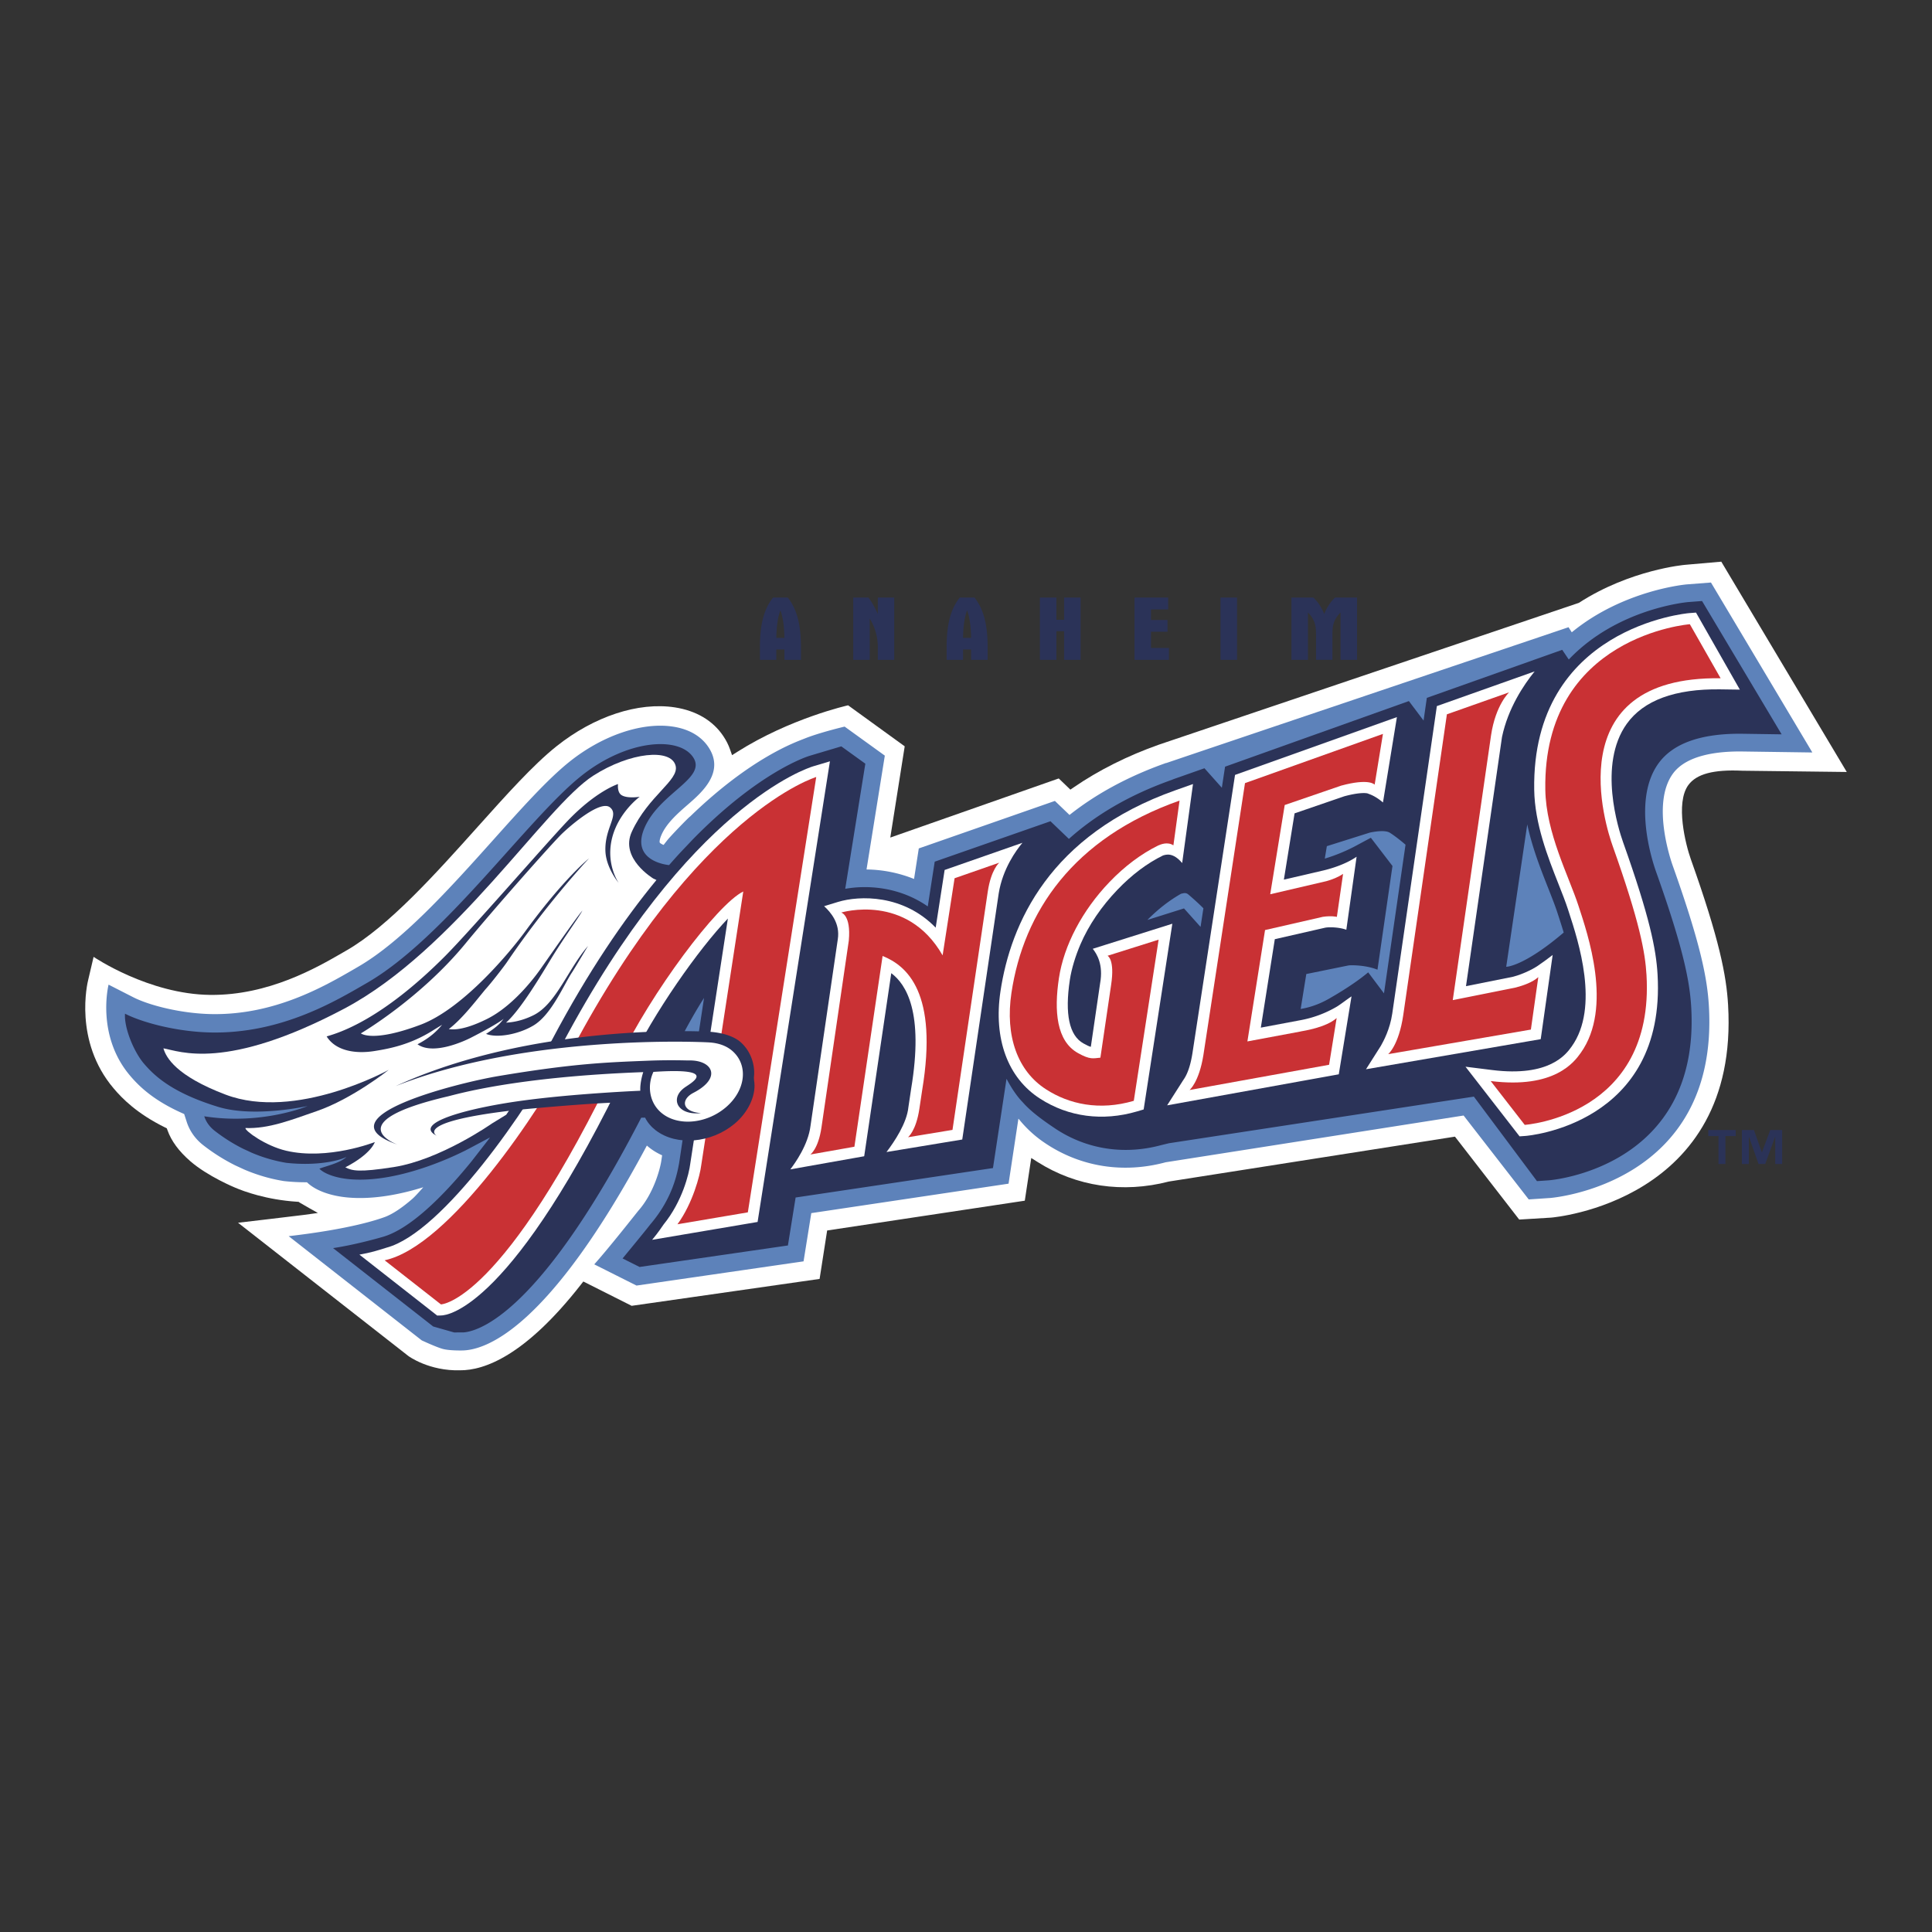 <svg xmlns="http://www.w3.org/2000/svg" width="2500" height="2500" viewBox="0 0 192.756 192.756"><rect x="0" y="0" width="192.756" height="192.756" fill="#333333" stroke="none"/><g fill-rule="evenodd" clip-rule="evenodd"><path fill="#fff" fill-opacity="0" d="M0 0h192.756v192.756H0V0z"/><path d="M184.252 77.02l-10.43-.125c-2.85-.135-4.561.319-5.373 1.426-1.322 1.797-.271 5.956.246 7.407 2.85 8.006 3.547 11.605 3.717 14.548 1.145 19.65-17.484 21.193-17.672 21.207l-3.168.193-6.41-8.273-28.537 4.477c-4.604 1.195-9.24.502-13.105-1.947l-.631-.4-.645 4.26-19.719 2.973-.753 4.832-18.751 2.684-4.822-2.426-.246.314c-5.554 7.098-9.631 8.564-12.072 8.545h.049c-3.129.09-5.167-1.41-5.187-1.426l-16.994-13.295s5.944-.695 6.513-.775l1.455-.201s-1.654-.922-1.819-1.035l-.111-.078-.134-.006c-3.065-.195-5.334-1.041-6.167-1.396-.035-.014-2.766-1.137-4.513-2.662-1.133-.988-1.875-1.996-2.265-3.082l-.066-.186-.178-.088c-2.813-1.389-4.274-2.889-5.126-3.896-4.017-4.736-2.606-10.562-2.543-10.809l.543-2.314s5.497 3.736 11.647 3.796c5.818.057 10.618-2.721 13.197-4.212l.407-.235c4.194-2.415 8.922-7.693 13.094-12.35 2.833-3.161 5.506-6.146 7.822-7.995 3.757-3 8.177-4.455 11.826-3.894 2.122.327 3.792 1.313 4.828 2.855.291.433.519.881.675 1.331l.204.581.52-.329c5.284-3.35 10.999-4.632 11.058-4.645l5.647 4.091-1.438 9.104 16.807-5.898 1.16 1.116.328-.224c2.512-1.724 5.383-3.161 8.533-4.273l41.871-14.138c5.135-3.32 10.551-3.79 10.605-3.794l3.604-.315 12.519 20.982z" fill="#fff"/><path d="M173.17 113.348h-1.021v2.785h-.693v-2.785h-1.023v-.605h2.738v.605h-.001zm4.637 2.785h-.691v-2.697h-.018l-.982 2.697h-.666l-.951-2.697h-.016v2.697h-.693v-3.391h1.199l.789 2.215h.016l.822-2.215h1.191v3.391z" fill="#2b3358"/><path d="M170.703 58.118l-2.414.187c-.107.009-6.348.567-11.473 4.78l-.322-.508s-40.059 13.517-40.148 13.557l.014-.019c-3.939 1.39-7.109 3.177-9.654 5.193l-1.459-1.4-13.579 4.74-.473 3.047a13.132 13.132 0 0 0-4.741-.948l1.825-11.358-4.011-2.896s-2.468.581-3.979 1.188c-.873.351-5.336 1.873-11.445 7.79-.023-.029-1.308 1.278-2.113 2.173-.066.073-.249.304-.525.656-.191-.078-.342-.168-.387-.245-.014-.024-.043-.246.163-.729.508-1.194 1.649-2.187 2.658-3.064 1.39-1.208 3.717-3.231 2.028-5.742-.728-1.083-1.942-1.783-3.517-2.023-3.075-.475-7.029.864-10.319 3.491-2.188 1.746-4.809 4.671-7.581 7.767-4.264 4.76-9.098 10.156-13.559 12.722l-.401.234c-2.961 1.713-7.918 4.578-14.187 4.465-3.074-.057-6.25-.887-7.799-1.676l-2.472-1.262s-1.274 5.049 2.144 9.08c.982 1.162 2.477 2.557 5.399 3.828l.255.789c.294.91.869 1.719 1.663 2.334a18.93 18.93 0 0 0 3.199 2.012l.024.01.82.379s.025.012.033.014l.024.012c1.253.533 2.554.914 3.864 1.129l.048.008.049.006c.793.088 1.553.121 2.268.115.816.805 2.331 1.371 4.111 1.523 2.536.219 5.215-.316 7.495-1.025-.506.58-.901 1-1.109 1.176-1 .865-1.916 1.482-2.696 1.781-.771.283-3.463 1.207-9.622 1.924l13.274 10.396s1.407.658 2.065.844c.66.188 1.887.164 1.887.164h.001c2.38.018 8.682-2.07 18.51-20.445.053.047.106.094.161.139.408.334.865.613 1.36.834l-.08.539c-.064.51-.644 3.121-2.294 4.992-.291.357-2.903 3.68-4.396 5.348l4.217 2.117 16.664-2.416.772-4.812 19.681-2.938.982-6.48c.012.01.023.018.037.027a11.58 11.58 0 0 0 2.635 2.412c3.527 2.371 7.797 3.047 12.021 1.906l29.725-4.664 6.498 8.371 2.068-.139h.025l.02-.002c.172-.012 16.898-1.346 15.861-19.152-.162-2.773-.836-6.217-3.605-13.998-.223-.626-2.119-6.209-.002-9.164 1.367-1.91 4.543-2.27 6.967-2.235l1.934.027 5.029.071-10.116-16.957z" fill="#5d82ba"/><path d="M169.814 59.963l-.689.053-.699.054c-.107.008-7.07.63-11.908 5.731l-.654-.967-13.508 4.792-.326 2.264-1.465-1.945-18.34 6.547-.322 2.101-1.734-1.945-2.363.834c-.496.175-.738.251-.865.315-4.363 1.539-7.721 3.591-10.297 5.9l-1.838-1.762-11.55 4.034-.692 4.464c-2.749-1.912-5.928-2.171-8.235-1.755l2.006-12.484-2.397-1.73-3.133.934c-.317.096-5.074 1.606-11.66 8.325l-1.258 1.325c-.371.403-.748.823-1.13 1.26l-.033-.002s-3.861-.329-2.427-3.698c1.499-3.525 6.272-4.95 4.852-7.064-1.422-2.113-6.589-1.778-11.168 1.879-5.321 4.245-13.655 16.205-21.373 20.647-2.967 1.707-8.452 5.07-15.538 4.941-3.39-.062-6.84-.979-8.598-1.875-.1 1.424.891 3.818 1.896 4.988 1.006 1.172 2.753 2.887 7.394 4.307 3.626 1.111 8.924-.082 8.924-.082s-4.54 1.928-10.308 1.023c.136.422.426.969 1.043 1.449.97.754 1.933 1.342 2.858 1.801.269.123.546.25.837.387a15.13 15.13 0 0 0 3.443 1.006c3.064.338 5.302-.219 6.013-.592-.646.621-2.041.916-2.704 1.176.349.395 1.407.91 3.027 1.051 5.156.445 11.206-2.713 11.448-2.82.12-.055 1.342-.705 2.546-1.348-.081.109-.161.219-.242.326l-1.607 2.066c-3.032 3.732-6.224 6.76-8.809 7.518-.736.217-3.009.838-5 1.131l9.988 7.82 2.09.596.961-.006c1.714-.146 8.462-2.307 19.522-25.047l.033-.066c1.136-2.338 2.794-5.744 4.417-8.254a5628.847 5628.847 0 0 0-2.479 16.443c-.191 1.02-.629 3.521-2.892 6.16-.645.83-2.15 2.648-2.756 3.387l1.696.85 14.799-2.145.769-4.785 19.69-2.939 1.352-8.908c.52.994 1.088 1.809 1.627 2.354.777.893 1.949 1.754 3.221 2.605 3.1 2.068 6.848 2.668 10.572 1.664l.787-.191 30.418-4.652 6.297 8.432.59-.039.586-.041c.152-.01 15.148-1.201 14.213-17.281-.152-2.623-.807-5.923-3.506-13.507-.416-1.168-2.359-7.18.227-10.791 1.455-2.031 4.291-3.032 8.43-2.974l1.936.028 1.934.029-7.939-13.302zm-50.035 32.514l-1.652-1.844-3.65 1.149c1.066-1.08 2.195-1.955 3.359-2.613.217-.043.467-.149.723.072.154.132.836.706 1.504 1.378l-.284 1.858zm18.301 6.63l-1.576-2.096c-1.23 1.043-2.938 2.066-3.486 2.383-.473.271-1.564.986-3.25 1.271l.562-3.486 4.205-.856c.256-.042 1.75-.046 2.896.425l1.496-10.351-2.156-2.814-1.715.919a17.436 17.436 0 0 1-2.881 1.162l.205-1.242 4.281-1.351c.395-.088 1.496-.285 1.982 0 .32.19.965.667 1.586 1.205l-2.149 14.831zm12.195-2.65l2.1-14.202c.496 2.318 1.35 4.485 2.086 6.345.357.907.695 1.76.928 2.481l.1.306c.148.457.332 1.019.521 1.653-4.014 3.423-5.735 3.417-5.735 3.417z" fill="#2b3358"/><path d="M34.455 116.465c.681.344 1.333.521 4.826-.025 4.649-.729 9.799-4.348 9.799-4.348l1.425-.873c1.794-2.611 3.398-5.262 4.603-7.533 3.583-6.76 7.126-11.933 10.386-15.888l-.299-.137s-3.377-2.003-2.164-4.668c1.636-3.593 4.732-5.138 4.378-6.583-.433-1.778-4.553-1.373-8.222.981-4.842 3.107-13.795 17.395-24.84 23.242-11.862 6.277-16.437 4.238-18.043 3.959.264.922 1.271 2.744 6.194 4.615 7.015 2.668 16.285-2.467 16.285-2.467s-3.62 2.885-7.166 4.111c-2.609.902-4.8 1.779-7.131 1.693-.061.266 1.984 1.775 4.062 2.264 4.169.977 8.847-.863 8.847-.863s-.323 1.16-2.94 2.52z" fill="#fff"/><path d="M81.118 76.46c-.5.15-12.416 3.941-25.034 27.743-3.351 6.322-11.929 18.791-17.516 20.275-.937.297-1.537.486-2.709.697l7.76 6.078.392-.008c.7-.01 7.172-.807 18.682-24.914 2.542-5.322 7.015-11.639 9.928-14.687l-3.759 24.496c-.116.938-.772 3.711-2.655 6.027-.172.246-.542.811-1.142 1.531l10.52-1.783 7.217-45.958-1.684.503z" fill="#fff"/><path d="M81.436 77.521s-11.827 3.533-24.373 27.201c-3.21 6.055-12.208 19.625-18.688 21.018l5.618 4.4s6.155-.102 17.702-24.285c3.274-6.857 9.868-15.643 12.461-16.911l-4.199 27.348c-.116.953-.842 3.77-2.366 5.854l7.021-1.189 6.824-43.436z" fill="#c93134"/><path d="M94.246 86.797l-.893 5.755c-3.227-3.328-7.597-3.222-9.75-2.565l-1.381.423c.653.597 1.615 1.708 1.365 3.3-.129.874-2.723 18.62-2.723 18.618-.227 1.885-1.556 3.746-2.016 4.34l7.373-1.309.117-.787 2.584-17.479c1.487 1.115 3.258 3.881 1.985 11.523l-.276 1.85c-.155 1.582-1.39 3.428-2.186 4.473l7.559-1.25.119-.799s3.524-23.776 3.522-23.773c.398-2.432 1.719-4.259 2.365-5.032l-7.764 2.712z" fill="#fff"/><path d="M83.927 91.046s6.531-1.996 10.118 4.272l1.194-7.695 4.46-1.554s-.811.655-1.148 2.883L95.03 112.73l-4.437.732s.802-.623 1.132-2.83l.278-1.852c1.622-9.75-1.52-12.428-3.946-13.403l-2.813 19.032-4.397.777s.791-.535 1.111-2.697l2.729-18.657c.23-2.55-.76-2.786-.76-2.786z" fill="#c93134"/><path d="M156.803 104.412c2.818-3.932.658-10.545-.264-13.37l-.098-.303c-.244-.755-.588-1.625-.953-2.547-1.055-2.673-2.367-5.998-2.42-9.396-.254-16.224 15.285-17.611 15.443-17.624l.699-.054 4.375 7.686-1.936-.027c-4.523-.064-7.666 1.091-9.346 3.437-2.906 4.058-.818 10.545-.371 11.805 2.654 7.461 3.297 10.672 3.443 13.202.873 14.992-13.039 16.104-13.182 16.111l-.586.041-5.393-6.947 2.648.33c5.745.721 7.398-1.586 7.941-2.344z" fill="#fff"/><path d="M171.666 67.671l-3.07-5.393s-14.66 1.132-14.42 16.502c.066 4.342 2.35 8.63 3.318 11.619.879 2.71 3.467 10.113.209 14.658-.629.875-2.59 3.6-8.977 2.799l3.396 4.373s12.969-.873 12.15-14.945c-.131-2.248-.668-5.267-3.381-12.893-.631-1.774-5.614-16.952 10.775-16.72z" fill="#c93134"/><path d="M153.631 96.213c-.473.365-1.551.939-2.652 1.232l-4.717.943c.818-5.654 3.594-24.856 3.592-24.853.604-2.868 2.156-5.19 3.256-6.549l-9.754 3.461-4.449 30.671c-.23 1.576-.875 2.758-1.139 3.225l-1.482 2.336 17.432-3.002 1.191-8.399c-.479.374-1.022.758-1.278.935z" fill="#fff"/><path d="M153.477 97.488c-.561.506-1.473.832-2.246 1.035l-6.289 1.26 3.818-26.41c.453-3.051 1.801-4.297 1.801-4.297l-6.205 2.191-4.354 30.011c-.445 3.025-1.504 3.896-1.504 3.896l14.238-2.453.741-5.233z" fill="#c93134"/><path d="M117.316 78.829c-12.641 4.459-16.492 13.372-17.498 20.065-.713 4.752.73 8.66 3.951 10.719 2.824 1.828 6.256 2.279 9.66 1.277l.674-.199.107-.693 2.754-17.838-7.938 2.501c.414.523 1.07 1.579.732 3.446l-.926 6.336c-.174-.047-.389-.146-.74-.342-1.414-.787-1.869-2.922-1.352-6.346.168-1.112.566-2.392 1.051-3.524.826-1.931 2.113-3.812 3.701-5.465 1.428-1.49 2.957-2.641 4.545-3.418.256-.066.963-.365 1.908.758l1.08-7.882-1.709.605z" fill="#fff"/><path d="M100.912 99.059c-.646 4.309.617 7.811 3.457 9.627 2.275 1.471 5.305 2.158 8.75 1.143l2.477-16.078-5.096 1.606s.748.339.355 2.917l-1.068 7.25c-.729.068-1.02.219-2.23-.455-2.162-1.199-2.402-4.207-1.908-7.479.494-3.272 2.332-6.764 5.045-9.589 1.516-1.581 3.172-2.82 4.859-3.646.279-.12.936-.394 1.518-.016l.613-4.465c-10.631 3.749-15.559 11.122-16.772 19.185z" fill="#c93134"/><path d="M123.219 77.314s-4.25 27.781-4.25 27.773c-.324 2.035-.863 2.561-1.018 2.834l-1.506 2.359 17.125-3.096 1.271-7.777c-.598.406-1.066.779-1.447 1.016a11.198 11.198 0 0 1-3.738 1.379l-3.863.725 1.395-8.825 4.996-1.14c.412-.091 1.451-.057 2.139.201l1.025-7.287c-1.107.765-2.584 1.197-3.287 1.364l-3.969.921 1.068-6.612 4.961-1.704c1.434-.385 2.084-.334 2.299-.292.258.103.773.243 1.559.909l1.391-8.515-16.151 5.767z" fill="#fff"/><path d="M124.213 78.134l-4.15 27.129c-.432 2.705-1.379 3.488-1.379 3.488l13.92-2.518.754-4.664c-1.053.949-3.309 1.283-3.605 1.34l.004.004-5.303.99 1.76-11.111 5.773-1.322c.869-.126 1.393.006 1.393.006l.619-4.29c-.516.348-1.09.564-1.654.725l-5.615 1.308 1.447-8.902 5.625-1.932c2.822-.766 3.348-.099 3.348-.099l.828-5.065-13.765 4.913z" fill="#c93134"/><path d="M74.012 105.754c-.705-.537-1.655-.83-2.937-.947-.268-.023-3.592-.146-8.446.248l-.861 6.682c2.2-.227 1.114-.217 2.591-.23.243.482.605.914 1.069 1.27 2.071 1.58 5.525 1.291 7.861-.66 1.319-1.102 2.1-2.709 1.978-4.078-.084-.967-.429-1.652-1.255-2.285z" fill="#2b3358"/><path d="M64.39 109.471s1.086 2.996 4.935 2.84 5.315-4.113 5.238-5.395c-.077-1.281-1.514-3.818-5.398-3.584-3.883.234-11.788-.037-23.077 2.682l.234 5.248s9.376-1.948 18.068-1.791z" fill="#fff"/><path d="M65.191 106.943c6.742-.451 3.699 1.131 3.099 1.574-.916.678-.879 1.465-.529 1.906.684.861 2.17.629 2.17.629-1.931-.135-2.021-1.363-.744-2.023 2.907-1.508 1.876-3.295-.483-3.227-.126.006-1.784-.066-4.06.025-3.963.16-7.32.254-14.97 1.541-3.951.666-17.852 4.119-10.003 6.832 0 0-6.134-2.199 5.013-4.814.916-.217 6.732-1.949 19.492-2.42 0 0-.337.992-.292 1.857 0 0-6.206.26-11.375.934-5.848.762-11.435 2.311-8.934 3.557 0 0-2.369-1.32 7.217-2.488.761-.092 9.673-.979 13.335-.867.231.537.672 1.205 1.129 1.613 2.038 1.812 5.507 1.639 7.9-.396 1.35-1.148 2.17-2.871 2.083-4.373-.062-1.057-.529-2.102-1.343-2.824-.694-.617-1.959-1.008-3.434-1.057-.588-.02-17.336-.834-30.989 5.441 13.178-5.217 30.537-4.41 31.277-4.361 1.134.07 1.862.447 2.336.867 1.6 1.424 1.315 3.924-.672 5.613-1.987 1.691-4.895 1.908-6.494.486-1.186-1.054-1.336-2.728-.729-4.025zM60.892 84.778c.175-3.277 2.932-5.284 2.932-5.284s-1.303.216-1.855-.194c-.408-.303-.309-1.075-.309-1.075s-2.195.687-5.08 3.729c-2.203 2.322-9.638 10.888-12.155 13.419-6.417 6.448-10.651 7.682-11.835 8.03.862 1.391 2.77 1.783 4.793 1.455 1.419-.229 3.535-.609 5.831-2.066.195-.123.896-.549.896-.549-.506.605-1.181 1.279-2.455 1.945 1.583 1.131 4.747-.357 5.324-.654 1.148-.584 2.688-1.422 3.273-1.889-.28.336-.477.693-1.757 1.506 1.027.422 3.146.096 4.711-.828 1.833-1.082 3.069-4.139 3.89-5.346.164-.244 1.38-2.293 1.576-2.605-2.003 2.307-3.178 5.787-5.442 6.914-1.207.602-2.215.719-2.743.742 1.496-1.324 3.59-4.889 4.496-6.371 1.375-2.248 2.693-4.011 3.122-4.805-.521.574-3.384 4.7-4.154 5.792-.256.361-2.504 3.592-5.353 5.014-2.473 1.232-3.547 1.049-3.822 1.012 1.276-.973 2.502-2.562 3.631-3.936.646-.705 1.906-2.35 2.16-2.725 4.015-5.928 8.197-10.37 8.197-10.37s-2.513 2.009-6.379 7.309c-1.303 1.786-6.079 7.651-10.424 9.288-4.811 1.812-5.958.863-5.958.863s5.909-3.457 10.436-8.963c2.798-3.404 8.646-10.007 9.619-10.945s3.864-3.386 4.797-2.642c.958.764-.538 2.036-.454 4.352.061 1.693 1.326 3.19 1.326 3.19s-.941-1.339-.835-3.313zM75.816 64.613c0-2.129.328-3.758 1.31-4.994H78.6c.982 1.246 1.311 2.874 1.311 4.994v1.22h-1.65v-1.029h-.807v1.029h-1.638v-1.22zm2.445-.973c-.02-1.202-.162-2.12-.402-2.739-.241.619-.383 1.538-.405 2.739h.807zM86.653 59.619c.296.399.611.946.928 1.637v-1.637h1.638v6.214h-1.638v-1.22a5.45 5.45 0 0 0-.808-2.901v4.121h-1.647v-6.214h1.527zM94.443 64.613c0-2.129.329-3.758 1.312-4.994h1.472c.982 1.246 1.311 2.874 1.311 4.994v1.22H96.89v-1.029h-.807v1.029h-1.639v-1.22h-.001zm2.446-.973c-.021-1.202-.163-2.12-.404-2.739-.24.619-.382 1.538-.403 2.739h.807zM105.4 59.619v2.218h.764v-2.218h1.648v6.214h-1.648v-2.858h-.764v2.858h-1.65v-6.214h1.65zM113.188 59.619h3.361v1.182h-1.715v1.055h1.648v1.174h-1.648v1.619h1.791v1.184h-3.437v-6.214zM123.422 59.619v6.214h-1.649v-6.214h1.649zM133.746 61.11c-.766.765-.809 1.456-.809 2.22V65.832H131.3v-2.156-.346c0-.764-.043-1.456-.809-2.22v4.723h-1.648v-6.214h2.193c.449.417.82.972 1.082 1.646a4.377 4.377 0 0 1 1.08-1.646h2.195v6.214h-1.648V61.11h.001z" fill="#2b3358"/></g></svg>
